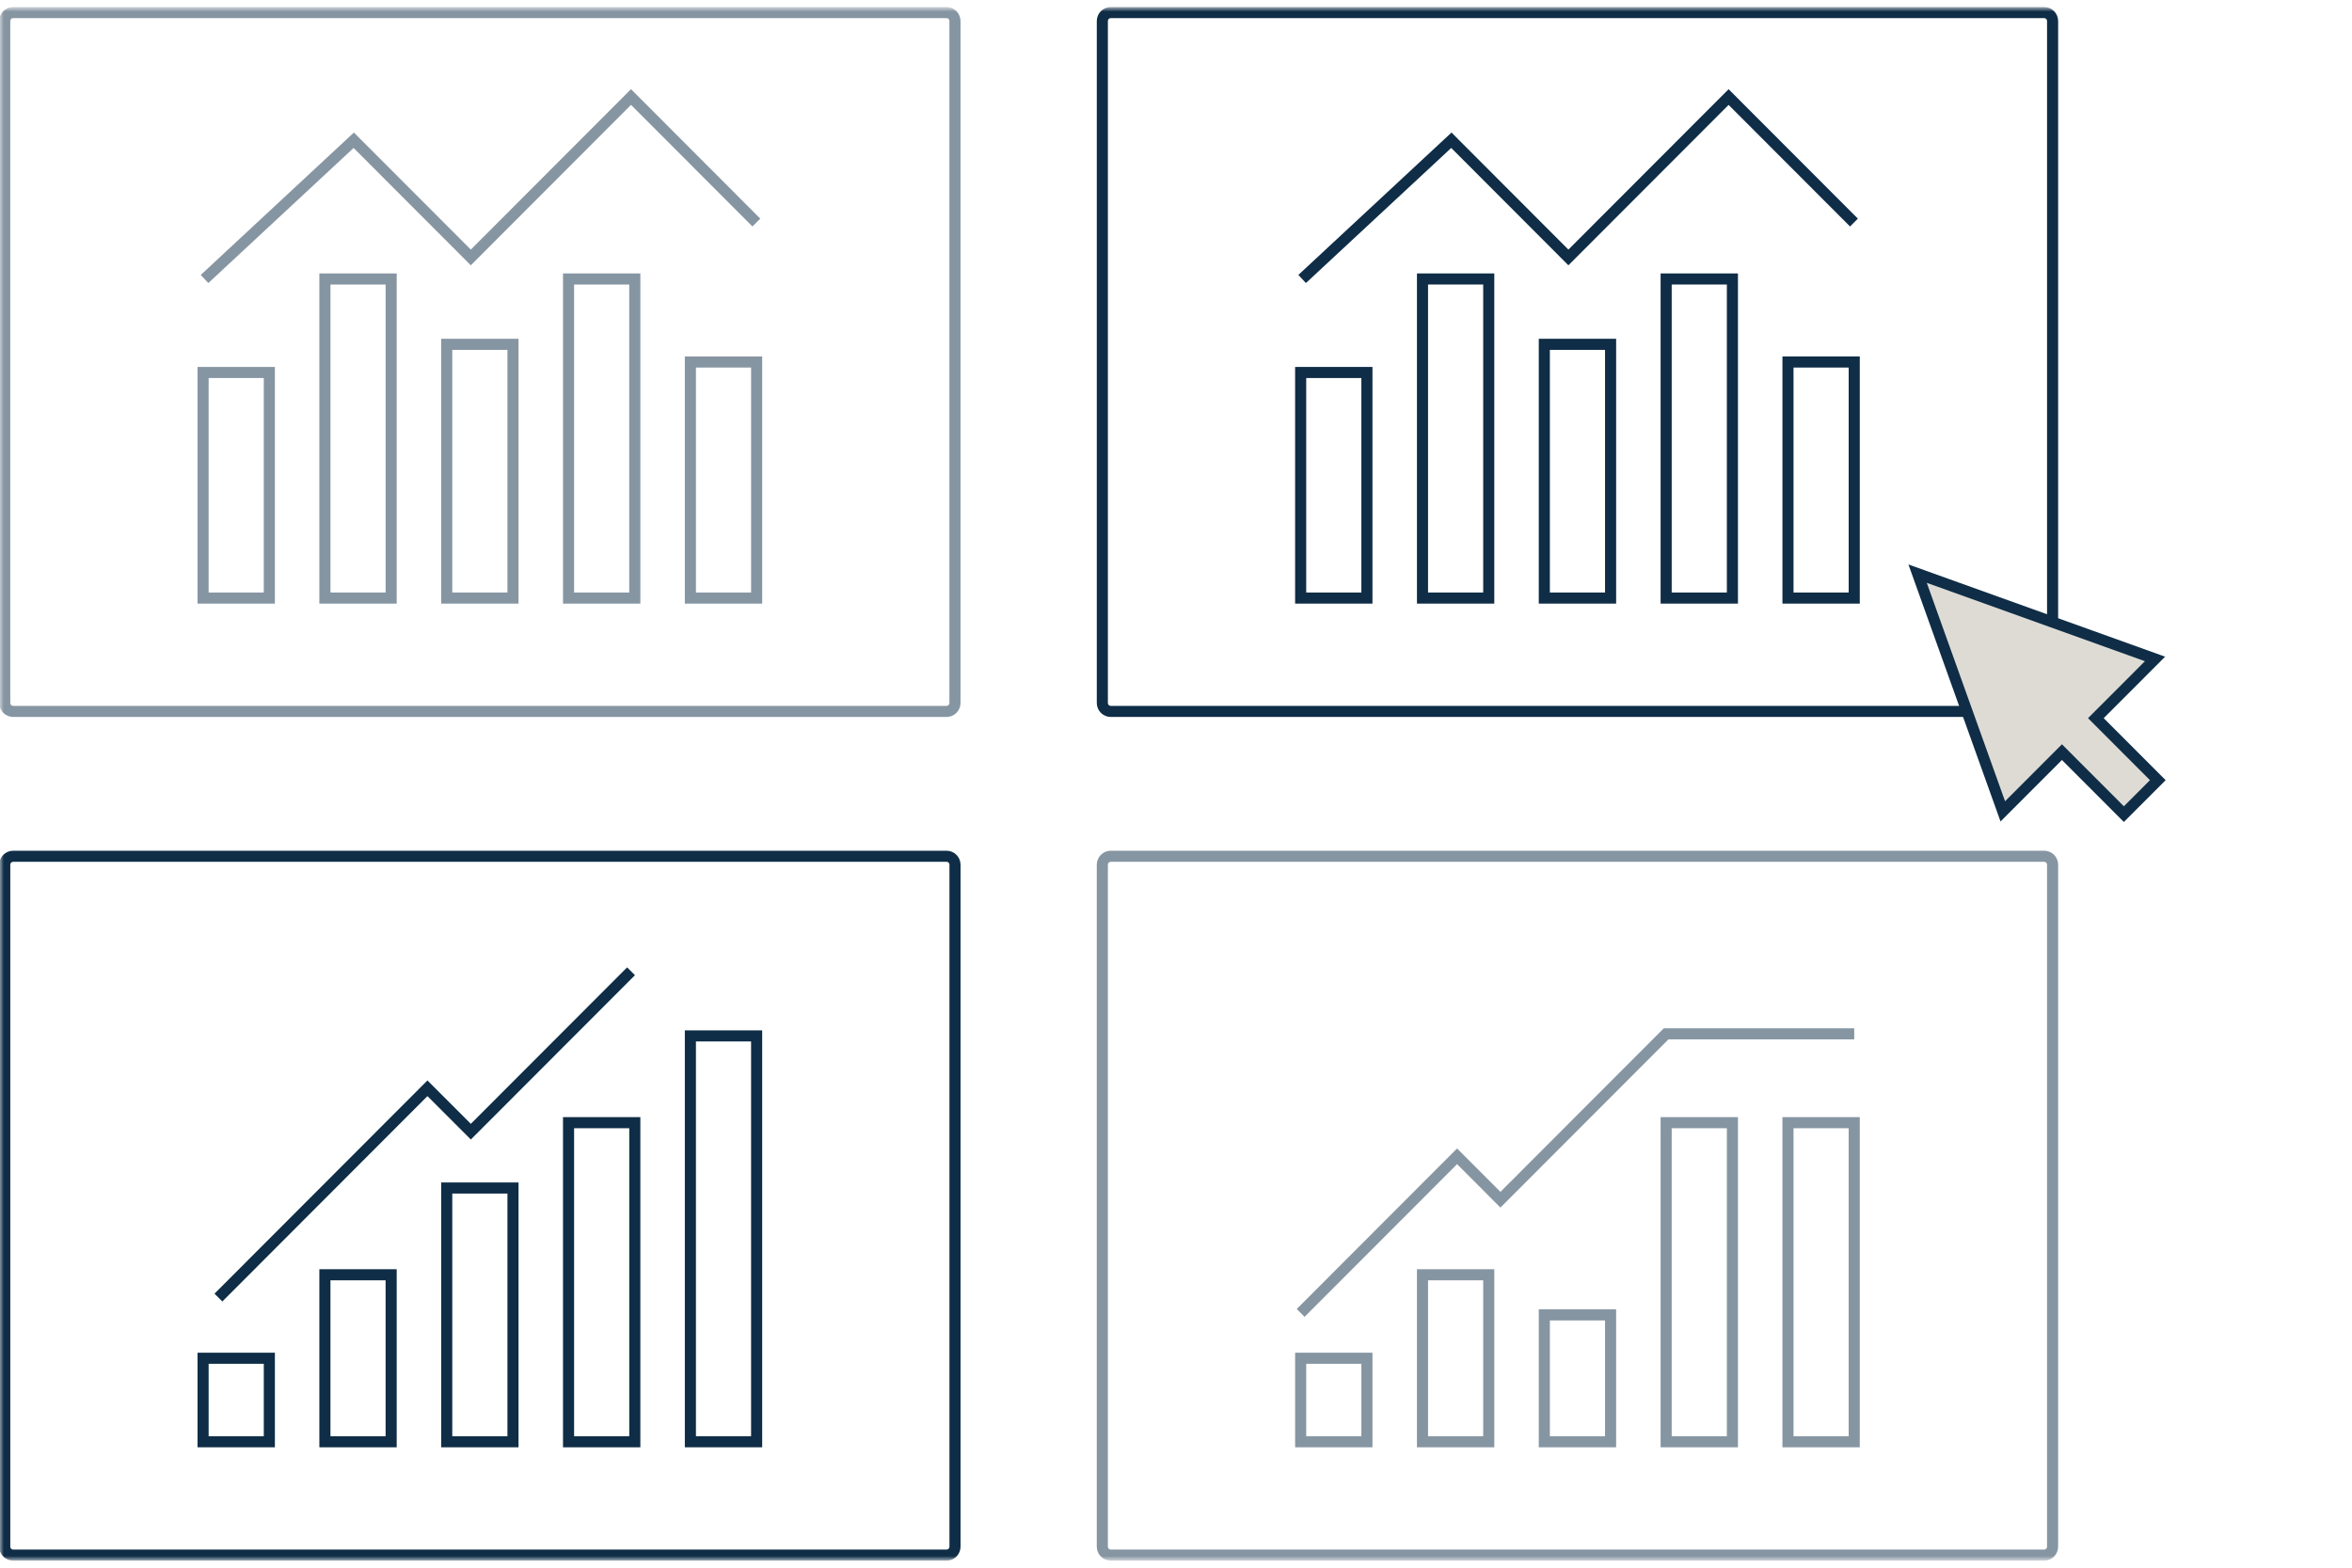 <?xml version="1.0" encoding="UTF-8"?>
<svg xmlns="http://www.w3.org/2000/svg" width="300" height="200" viewBox="0 0 300 200" fill="none">
  <mask id="mask0_4829_17305" style="mask-type:luminance" maskUnits="userSpaceOnUse" x="0" y="1" width="292" height="198">
    <path d="M292 1H0V199H292V1Z" fill="white"></path>
  </mask>
  <g mask="url(#mask0_4829_17305)">
    <path d="M1.683 109.24H120.735C120.876 109.24 121.016 109.268 121.147 109.322C121.278 109.376 121.396 109.456 121.496 109.556C121.596 109.656 121.675 109.775 121.729 109.906C121.783 110.036 121.811 110.176 121.811 110.318V197.316C121.811 197.458 121.783 197.598 121.729 197.729C121.675 197.859 121.596 197.978 121.496 198.078C121.396 198.178 121.278 198.258 121.147 198.312C121.016 198.366 120.876 198.394 120.735 198.394H1.683C1.397 198.394 1.123 198.28 0.921 198.078C0.719 197.876 0.605 197.601 0.605 197.315L0.605 110.319C0.605 110.033 0.719 109.758 0.921 109.556C1.123 109.354 1.397 109.24 1.683 109.24Z" stroke="#0F2D46" stroke-width="1.415"></path>
    <path d="M34.354 173.281H25.903V183.933H34.354V173.281Z" stroke="#0F2D46" stroke-width="1.415"></path>
    <path d="M49.892 162.63H41.442V183.934H49.892V162.63Z" stroke="#0F2D46" stroke-width="1.415"></path>
    <path d="M65.432 151.562H56.981V183.934H65.432V151.562Z" stroke="#0F2D46" stroke-width="1.415"></path>
    <path d="M80.97 143.226H72.519V183.934H80.97V143.226Z" stroke="#0F2D46" stroke-width="1.415"></path>
    <path d="M96.51 132.158H88.059V183.933H96.51V132.158Z" stroke="#0F2D46" stroke-width="1.415"></path>
    <path d="M27.859 165.539L54.521 138.839L60.056 144.375L80.489 123.912" stroke="#0F2D46" stroke-width="1.415"></path>
    <path opacity="0.5" d="M141.681 109.24H260.734C260.875 109.24 261.015 109.268 261.146 109.322C261.276 109.376 261.395 109.456 261.495 109.556C261.595 109.656 261.674 109.775 261.728 109.906C261.782 110.036 261.81 110.176 261.81 110.318V197.315C261.81 197.457 261.782 197.597 261.728 197.728C261.674 197.859 261.595 197.978 261.495 198.078C261.395 198.178 261.276 198.258 261.145 198.312C261.014 198.366 260.874 198.394 260.733 198.394H141.681C141.396 198.394 141.122 198.28 140.92 198.078C140.718 197.876 140.604 197.601 140.604 197.315V110.319C140.604 110.033 140.718 109.758 140.92 109.556C141.122 109.354 141.396 109.24 141.681 109.24Z" stroke="#0F2D46" stroke-width="1.415"></path>
    <path opacity="0.5" d="M174.352 173.281H165.901V183.933H174.352V173.281Z" stroke="#0F2D46" stroke-width="1.415"></path>
    <path opacity="0.5" d="M189.891 162.63H181.441V183.934H189.891V162.63Z" stroke="#0F2D46" stroke-width="1.415"></path>
    <path opacity="0.5" d="M205.431 167.748H196.98V183.934H205.431V167.748Z" stroke="#0F2D46" stroke-width="1.415"></path>
    <path opacity="0.5" d="M220.97 143.226H212.519V183.934H220.97V143.226Z" stroke="#0F2D46" stroke-width="1.415"></path>
    <path opacity="0.5" d="M236.509 143.226H228.058V183.934H236.509V143.226Z" stroke="#0F2D46" stroke-width="1.415"></path>
    <path opacity="0.5" d="M165.901 167.498L185.852 147.518L191.382 153.056L212.518 131.89H236.508" stroke="#0F2D46" stroke-width="1.415"></path>
    <path opacity="0.5" d="M1.682 1.606H120.729C121.015 1.606 121.289 1.72 121.491 1.922C121.693 2.124 121.807 2.399 121.807 2.685V89.682C121.807 89.968 121.693 90.242 121.491 90.444C121.289 90.646 121.016 90.76 120.73 90.76H1.682C1.397 90.76 1.123 90.646 0.921 90.444C0.719 90.242 0.605 89.967 0.605 89.681L0.605 2.685C0.605 2.399 0.719 2.124 0.921 1.922C1.123 1.72 1.397 1.606 1.682 1.606Z" stroke="#0F2D46" stroke-width="1.415"></path>
    <path opacity="0.5" d="M34.354 47.52H25.903V76.3H34.354V47.52Z" stroke="#0F2D46" stroke-width="1.415"></path>
    <path opacity="0.5" d="M49.892 35.592H41.442V76.3H49.892V35.592Z" stroke="#0F2D46" stroke-width="1.415"></path>
    <path opacity="0.5" d="M65.432 43.928H56.981V76.299H65.432V43.928Z" stroke="#0F2D46" stroke-width="1.415"></path>
    <path opacity="0.5" d="M80.97 35.592H72.519V76.3H80.97V35.592Z" stroke="#0F2D46" stroke-width="1.415"></path>
    <path opacity="0.5" d="M96.51 46.183H88.059V76.3H96.51V46.183Z" stroke="#0F2D46" stroke-width="1.415"></path>
    <path opacity="0.5" d="M26.09 35.592L45.122 17.892L60.053 32.845L80.487 12.377L96.474 28.392" stroke="#0F2D46" stroke-width="1.415"></path>
    <path d="M141.681 1.606H260.734C260.875 1.606 261.015 1.634 261.146 1.688C261.276 1.742 261.395 1.822 261.495 1.922C261.595 2.022 261.674 2.14 261.728 2.271C261.782 2.402 261.81 2.542 261.81 2.684V89.681C261.81 89.823 261.782 89.963 261.728 90.094C261.674 90.225 261.595 90.344 261.495 90.444C261.395 90.544 261.276 90.623 261.145 90.678C261.014 90.732 260.874 90.76 260.733 90.76H141.681C141.396 90.76 141.122 90.646 140.92 90.444C140.718 90.242 140.604 89.967 140.604 89.681V2.685C140.604 2.399 140.718 2.124 140.92 1.922C141.122 1.72 141.396 1.606 141.681 1.606Z" stroke="#0F2D46" stroke-width="1.415"></path>
    <path d="M174.352 47.52H165.901V76.3H174.352V47.52Z" stroke="#0F2D46" stroke-width="1.415"></path>
    <path d="M189.891 35.591H181.441V76.299H189.891V35.591Z" stroke="#0F2D46" stroke-width="1.415"></path>
    <path d="M205.431 43.928H196.98V76.299H205.431V43.928Z" stroke="#0F2D46" stroke-width="1.415"></path>
    <path d="M220.97 35.591H212.519V76.299H220.97V35.591Z" stroke="#0F2D46" stroke-width="1.415"></path>
    <path d="M236.509 46.183H228.058V76.3H236.509V46.183Z" stroke="#0F2D46" stroke-width="1.415"></path>
    <path d="M166.089 35.591L185.124 17.892L200.051 32.844L220.485 12.381L236.473 28.392" stroke="#0F2D46" stroke-width="1.415"></path>
    <path d="M270.902 103.864L263.504 96.456L263.003 95.955L262.503 96.456L255.459 103.51L244.591 73.183L274.876 84.065L267.829 91.122L267.33 91.621L267.829 92.121L275.229 99.531L270.902 103.864Z" fill="#DEDBD5" stroke="#0F2D46" stroke-width="1.415"></path>
  </g>
</svg>
